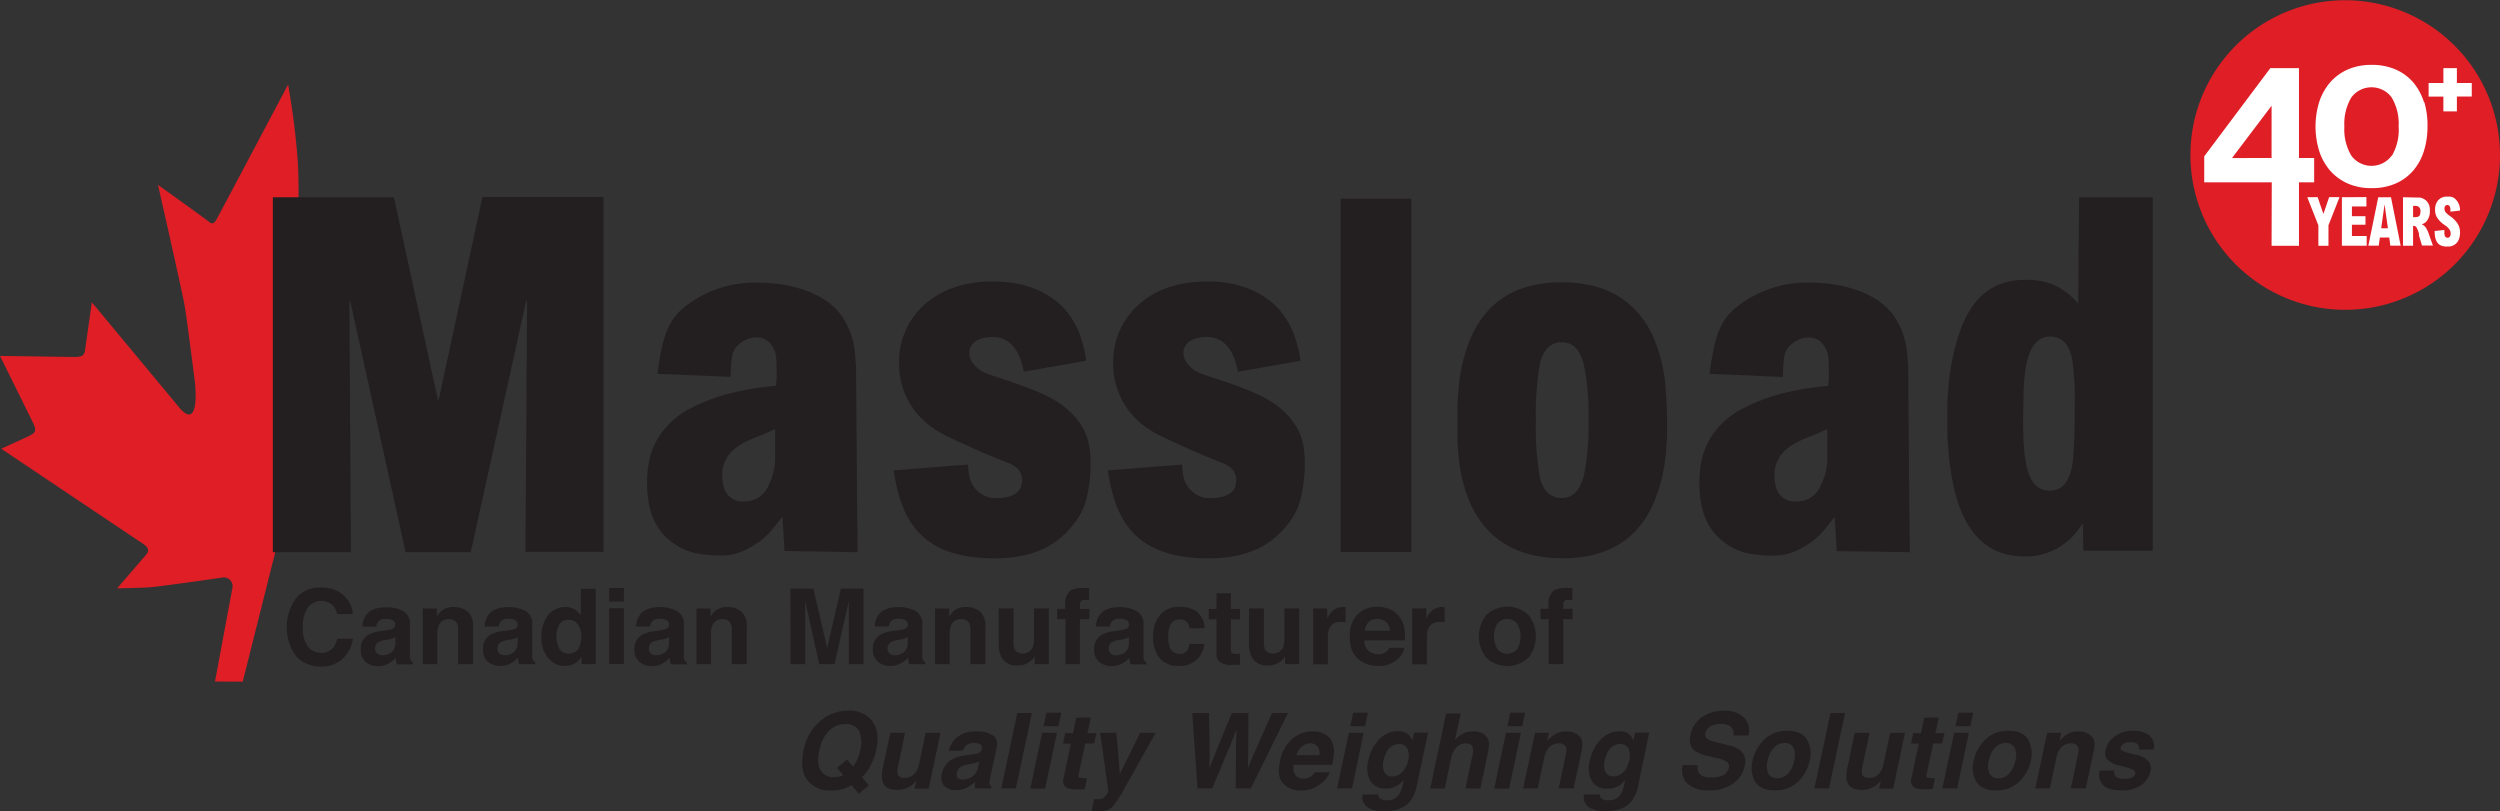 <svg id="LOGO" xmlns="http://www.w3.org/2000/svg" viewBox="0 0 533 172.95"><rect x="0" y="0" width="533" height="172.95" fill="#333333" stroke="none"/><defs><style>.cls-1{fill:#df1e26;}.cls-2{fill:#231f20;}.cls-3{fill:#fff;}</style></defs><path class="cls-1" d="M69.49,151.08l9.78-38.93C79,108.71,81,58.64,81,58.64s.67-10.35.26-18a159.68,159.68,0,0,0-2.1-16.86S64.41,51.64,64,52.36s-.83,1.38-1.65.72c-1.06-.86-10.93-7.92-10.93-7.92S56.61,68,57.12,71s2.17,16.24,2.17,16.24c.45,4.18.14,9.53-3.35,5.37L37.32,70.2,35.93,80c-.17,1.63-.64,1.77-2.11,1.86l-16.08-.23,7.14,14.46c.77,1.66.3,2-1.22,2.74L18,101.42l30.35,20.35c.84.57,1.38,1.31.55,2.24l-6.2,7.18s4.49-.08,6.79-.22,15.81-2.11,15.81-2.11a1.87,1.87,0,0,1,2,2.19l-3.72,20Z" transform="translate(-17.74 -5.75)"/><path class="cls-2" d="M101.72,47.81l9.39,43.25.21-.29,9.28-43h25.81v75.64H129.77L130.11,70h-.21l-11.8,53.48H104.22L92.42,70h-.2l.34,53.48H75.91V47.81Z" transform="translate(-17.74 -5.75)"/><path class="cls-2" d="M157.92,85.45c1-7.64,2.12-11.22,5.61-14.13A24.13,24.13,0,0,1,179,66c8.42,0,15.06,2.71,18.13,7a17.06,17.06,0,0,1,2.63,6.17,40.42,40.42,0,0,1,.5,6.47l.17,20.77c0,5.1.17,17.07.17,17.07L185,123.22l-.44-7.31s-1.75,2.16-2.12,2.67a19,19,0,0,1-2.67,2.59c-2.58,1.63-4.64,3-8.12,3a28.2,28.2,0,0,1-5.38-.44,12.45,12.45,0,0,1-4.64-1.94c-4.18-2.76-5.93-7.07-5.93-13.09,0-4.32.92-7.78,3.15-10.75a17.57,17.57,0,0,1,5.52-4.83,40.54,40.54,0,0,1,9.44-3.62,62.18,62.18,0,0,1,9.36-1.5l.15-1.79c0-2.7,0-4.53-.37-5.53-.69-1.63-1.76-3-3.91-3a5.68,5.68,0,0,0-4.61,2.45,4.7,4.7,0,0,0-.69,2.16c-.15.87-.25,3.81-.25,3.81ZM183,97.2a36.17,36.17,0,0,1-3.78,1.63q-1.58.65-2.61,1.17a11.1,11.1,0,0,0-2.4,1.59,6.82,6.82,0,0,0-2.48,5.39c0,1.92.33,3.55,1.58,4.68a4.17,4.17,0,0,0,3.29,1,5.41,5.41,0,0,0,5-3.44,12.69,12.69,0,0,0,1.39-6Z" transform="translate(-17.74 -5.75)"/><path class="cls-2" d="M382.22,85.45c1-7.64,2.12-11.22,5.62-14.13A24.08,24.08,0,0,1,403.32,66c8.42,0,15.06,2.71,18.13,7a17.06,17.06,0,0,1,2.63,6.17,40.42,40.42,0,0,1,.5,6.47l.17,20.77c0,5.1.17,17.07.17,17.07l-15.58-.23-.44-7.31s-1.75,2.16-2.12,2.67a19,19,0,0,1-2.67,2.59c-2.57,1.63-4.64,3-8.12,3a28,28,0,0,1-5.37-.44,12.43,12.43,0,0,1-4.65-1.94c-4.17-2.76-5.92-7.07-5.92-13.09,0-4.32.91-7.78,3.14-10.75a17.57,17.57,0,0,1,5.52-4.83,40.54,40.54,0,0,1,9.44-3.62,62.37,62.37,0,0,1,9.36-1.5l.15-1.79c0-2.7,0-4.53-.37-5.53-.69-1.63-1.75-3-3.91-3a5.68,5.68,0,0,0-4.61,2.45,4.7,4.7,0,0,0-.69,2.16c-.15.87-.24,3.81-.24,3.81ZM407.33,97.2a36.17,36.17,0,0,1-3.78,1.63c-1,.43-1.92.82-2.61,1.17a11.35,11.35,0,0,0-2.4,1.59,6.81,6.81,0,0,0-2.47,5.39c0,1.92.32,3.55,1.57,4.68a4.17,4.17,0,0,0,3.29,1,5.41,5.41,0,0,0,5-3.44,12.69,12.69,0,0,0,1.39-6Z" transform="translate(-17.74 -5.75)"/><path class="cls-2" d="M281.66,85c-.66-4-2.72-7.49-6.7-7.41s-5,2.08-4.9,3.61c.11,1.79,1.69,3.26,3.29,4,1.83.86,9.26,2.8,14.19,5.46,3.73,2,6.9,5.34,7.86,9.12s.49,9.51-.59,13.08a14.54,14.54,0,0,1-3.19,5.46c-3.65,4.26-8.78,6.6-17,6.45-14.78-.25-19.13-8-20.68-18.73l15.84-1.25s0,2.94,1,4.37a5.66,5.66,0,0,0,4.82,2.8c1.57,0,4.84-.18,5.52-2.62.57-2-.13-3.76-2.4-4.73-2.44-1-4.92-1.94-8.55-3.6-6.13-2.79-8.64-3.82-11.69-7.61a16.42,16.42,0,0,1-3.4-10.32,16.19,16.19,0,0,1,4.81-11.81c3.62-3.55,8.68-5.51,15.19-5.51s11.69,2,15.31,5.89a18.86,18.86,0,0,1,3.1,5.07A26.17,26.17,0,0,1,295,82.67Z" transform="translate(-17.74 -5.75)"/><path class="cls-2" d="M236,85c-.67-4-2.72-7.49-6.7-7.41s-5,2.08-4.9,3.61c.1,1.79,1.69,3.26,3.29,4,1.83.86,9.25,2.8,14.19,5.46,3.73,2,6.89,5.34,7.86,9.12s.49,9.51-.59,13.08a14.67,14.67,0,0,1-3.19,5.46c-3.65,4.26-8.78,6.6-17,6.45-14.77-.25-19.12-8-20.68-18.73l15.85-1.25s0,2.94,1,4.37a5.66,5.66,0,0,0,4.82,2.8c1.56,0,4.83-.18,5.52-2.62.57-2-.13-3.76-2.4-4.73-2.44-1-4.93-1.94-8.55-3.6-6.13-2.79-8.65-3.82-11.69-7.61a16.36,16.36,0,0,1-3.4-10.32,16.18,16.18,0,0,1,4.8-11.81c3.62-3.55,8.69-5.51,15.2-5.51s11.68,2,15.31,5.89a18.58,18.58,0,0,1,3.09,5.07,25.66,25.66,0,0,1,1.47,5.94Z" transform="translate(-17.74 -5.75)"/><path class="cls-2" d="M318.63,48.1v75.35H303.57V48.1Z" transform="translate(-17.74 -5.75)"/><path class="cls-2" d="M328.46,92.61c.07-1.67.17-3.22.32-4.67a34.66,34.66,0,0,1,2.46-10q5.13-12,19.45-12,14,0,19.36,11.29A33.58,33.58,0,0,1,372.72,87c.14,1.38.25,2.9.32,4.56.07,1.09.11,2.35.11,3.8v3.36c-.07,1.52-.18,3-.32,4.34a35,35,0,0,1-2.46,9.77q-5.13,11.94-19.46,11.94t-19.67-11.61a32.7,32.7,0,0,1-2.46-9.45c-.15-1.37-.25-2.78-.32-4.23ZM346,107.36q1.06,4.56,4.7,4.56c2.36,0,3.92-1.59,4.71-4.77a52.87,52.87,0,0,0,1-11.94,51.54,51.54,0,0,0-1-11.72c-.79-3.18-2.35-4.77-4.71-4.77s-4,1.59-4.7,4.77a66.68,66.68,0,0,0-.81,12.15A60.77,60.77,0,0,0,346,107.36Z" transform="translate(-17.74 -5.75)"/><path class="cls-2" d="M461,47.81l-.19,22.7a14.32,14.32,0,0,0-5.67-4.22,16.3,16.3,0,0,0-3.19-.76,14,14,0,0,0-1.71-.11h-.86c-6.95,0-11.57,4-14.08,11.86a50,50,0,0,0-2.06,9.9c-.07,1.38-.26,2.86-.33,4.46v6.85c.07,1.52.26,3,.33,4.35a48.37,48.37,0,0,0,1.83,9.68c2.51,7.91,7.32,11.86,14.21,11.86a13.6,13.6,0,0,0,9.12-3.15,13.91,13.91,0,0,0,2.55-2.72c.25-.37.55-.77.83-1.19l.14,5.84H476.7V47.81Zm-1.55,57.65c-.71,3.26-2.26,4.89-4.67,4.89-4.57,0-5.71-5-5.71-15l.06-3.15.05-3.17a41,41,0,0,1,.58-5.65c.85-3.91,2.44-5.87,5.13-5.87q3.5,0,4.56,4.46a53.93,53.93,0,0,1,.63,10.23Q460.08,102.3,459.45,105.46Z" transform="translate(-17.74 -5.75)"/><path class="cls-3" d="M548.86,38.77a31.2,31.2,0,1,1-31.2-31.2A31.2,31.2,0,0,1,548.86,38.77Z" transform="translate(-17.74 -5.75)"/><path class="cls-1" d="M550.74,38.8a33,33,0,1,1-33-33A33.05,33.05,0,0,1,550.74,38.8Zm-41.09,9,2.37,6v4.36h2.15V53.78l2.36-6h-2.22l-1.22,3.59-1.23-3.59Zm7.38,0V58.14h5.29V56.07h-3.15v-2.4h2.89V51.85h-2.89V49.77h3.09v-2Zm7.75,0-2.11,10.33h2.21l.25-1.74h2l.23,1.74h2.2L527.5,47.81Zm.63,6.62.72-5.11h0l.71,5.11Zm4.65-6.62V58.14h2.15V53.91a.84.84,0,0,1,.67.22,6.54,6.54,0,0,1,.59,1.43c0,.06,0,.12,0,.19l0,.07v0l0,.08,0,.07.64,2.13h2.33l-.84-2.35a5.54,5.54,0,0,0-.78-1.62,1.93,1.93,0,0,0-.78-.56v0a2,2,0,0,0,1.15-.78,3.24,3.24,0,0,0,.6-2v-.21l0-.29a3.12,3.12,0,0,0-.13-.69,2.47,2.47,0,0,0-1.09-1.4,2.83,2.83,0,0,0-.91-.33,2.87,2.87,0,0,0-.44,0Zm2.15,1.84h.31a1.55,1.55,0,0,1,.86.18,1.12,1.12,0,0,1,.4,1c0,.56-.13.92-.37,1.07a1.79,1.79,0,0,1-.89.15h-.31Zm10,1A3.17,3.17,0,0,0,541,48a2.08,2.08,0,0,0-.87-.33l-.39,0h-.3a2.37,2.37,0,0,0-1.91.81,3,3,0,0,0-.63,2,3.2,3.2,0,0,0,.34,1.51A5.43,5.43,0,0,0,539,53.77a4.84,4.84,0,0,1,.9.81,1.65,1.65,0,0,1,.32,1,.93.93,0,0,1-.23.68.54.54,0,0,1-.41.18.62.62,0,0,1-.62-.49,1.65,1.65,0,0,1-.08-.42v-.35c0-.18,0-.32,0-.4L536.8,55c0,1.43.32,2.39,1,2.89a2.13,2.13,0,0,0,.9.36,2.92,2.92,0,0,0,.44.06h.37a2.46,2.46,0,0,0,2.09-.88,3,3,0,0,0,.51-1.1,4.81,4.81,0,0,0,.11-1,3.49,3.49,0,0,0-.49-1.86,5.87,5.87,0,0,0-1.55-1.59,5.25,5.25,0,0,1-1-.85,1.32,1.32,0,0,1-.28-.83.76.76,0,0,1,.19-.56.52.52,0,0,1,.41-.19.6.6,0,0,1,.59.49,1.52,1.52,0,0,1,.08.46l0,.25v.23Zm-40.17,7.52h5.84V44.62h3.24V39.43h-3.24V20.27h-6.1L487.68,39.08v5.54h14.4Zm-8.44-18.71,8.44-11.15V39.43Zm41.92-13.1h3.15v3.15h2.88V26.33h3.17V23.45h-3.17V20.28h-2.88v3.17h-3.15Zm-1,1.16a12,12,0,0,0-2.26-4.17,10.48,10.48,0,0,0-3.73-2.76,12.65,12.65,0,0,0-5.17-1,12.42,12.42,0,0,0-5.11,1,10.83,10.83,0,0,0-3.75,2.76,12.26,12.26,0,0,0-2.31,4.17,17.82,17.82,0,0,0,0,10.43,12.12,12.12,0,0,0,2.31,4.16,10.83,10.83,0,0,0,3.75,2.76,12.26,12.26,0,0,0,5.11,1,12.49,12.49,0,0,0,5.17-1,10.48,10.48,0,0,0,3.73-2.76,11.86,11.86,0,0,0,2.26-4.16,17.09,17.09,0,0,0,.76-5.21A17.11,17.11,0,0,0,534.59,27.49Zm-6.88,11.43a5.34,5.34,0,0,1-8.59,0,10.91,10.91,0,0,1-1.49-6.21,11,11,0,0,1,1.49-6.21,5.35,5.35,0,0,1,8.59,0,11,11,0,0,1,1.49,6.21A10.91,10.91,0,0,1,527.71,38.92Z" transform="translate(-17.74 -5.75)"/><path class="cls-2" d="M81.08,133A6.62,6.62,0,0,1,86,131c2.68,0,4.63.89,5.87,2.67a5.79,5.79,0,0,1,1.1,3H89.63a4.53,4.53,0,0,0-.82-1.75,3.65,3.65,0,0,0-5.5.43,7.23,7.23,0,0,0-1,4.18,6.35,6.35,0,0,0,1.09,4.06,3.45,3.45,0,0,0,2.78,1.34,3.17,3.17,0,0,0,2.64-1.15,5.2,5.2,0,0,0,.83-1.87H93a7.3,7.3,0,0,1-2.21,4.28,6.41,6.41,0,0,1-4.55,1.65,6.83,6.83,0,0,1-5.39-2.23A10.52,10.52,0,0,1,81.08,133Z" transform="translate(-17.74 -5.75)"/><path class="cls-2" d="M100.13,140.12a5.12,5.12,0,0,0,1.24-.28A.93.93,0,0,0,102,139a1.05,1.05,0,0,0-.51-1,3.19,3.19,0,0,0-1.51-.28,2,2,0,0,0-1.58.55,2.22,2.22,0,0,0-.44,1.09H95a4.53,4.53,0,0,1,.87-2.56c.83-1.05,2.25-1.58,4.25-1.58a7.57,7.57,0,0,1,3.49.78,3,3,0,0,1,1.52,2.92v5.46c0,.37,0,.83,0,1.37a1.73,1.73,0,0,0,.19.83,1,1,0,0,0,.46.36v.46h-3.39a3.34,3.34,0,0,1-.19-.68,6.41,6.41,0,0,1-.09-.72,6.4,6.4,0,0,1-1.49,1.19,4.47,4.47,0,0,1-2.28.58,4,4,0,0,1-2.69-.92,3.31,3.31,0,0,1-1-2.62,3.37,3.37,0,0,1,1.7-3.17,7.48,7.48,0,0,1,2.75-.76Zm1.9,1.45a4.2,4.2,0,0,1-.6.3,6.54,6.54,0,0,1-.83.21l-.71.13a4.61,4.61,0,0,0-1.43.43,1.42,1.42,0,0,0-.74,1.32,1.38,1.38,0,0,0,.45,1.15,1.76,1.76,0,0,0,1.09.35,3.27,3.27,0,0,0,1.88-.59,2.49,2.49,0,0,0,.89-2.15Z" transform="translate(-17.74 -5.75)"/><path class="cls-2" d="M117.43,136.14a3.92,3.92,0,0,1,1.17,3.2v8h-3.18v-7.23a3.38,3.38,0,0,0-.25-1.44,1.76,1.76,0,0,0-1.73-.92,2.16,2.16,0,0,0-2.16,1.34,4.69,4.69,0,0,0-.3,1.81v6.44h-3.11V135.48h3v1.73a5.23,5.23,0,0,1,1.13-1.32,3.91,3.91,0,0,1,2.42-.72A4.58,4.58,0,0,1,117.43,136.14Z" transform="translate(-17.74 -5.75)"/><path class="cls-2" d="M126.2,140.12a5.12,5.12,0,0,0,1.24-.28.93.93,0,0,0,.67-.88,1.05,1.05,0,0,0-.51-1,3.19,3.19,0,0,0-1.51-.28,2,2,0,0,0-1.58.55,2.22,2.22,0,0,0-.44,1.09h-3a4.46,4.46,0,0,1,.87-2.56c.83-1.05,2.24-1.58,4.25-1.58a7.57,7.57,0,0,1,3.49.78,3,3,0,0,1,1.52,2.92v5.46c0,.37,0,.83,0,1.37a1.73,1.73,0,0,0,.19.83,1,1,0,0,0,.46.36v.46h-3.39a3.34,3.34,0,0,1-.19-.68,6.41,6.41,0,0,1-.09-.72,6.4,6.4,0,0,1-1.49,1.19,4.47,4.47,0,0,1-2.28.58,4,4,0,0,1-2.69-.92,3.31,3.31,0,0,1-1-2.62,3.37,3.37,0,0,1,1.7-3.17,7.48,7.48,0,0,1,2.75-.76Zm1.9,1.45a4.2,4.2,0,0,1-.6.3,6.54,6.54,0,0,1-.83.21l-.71.13a4.61,4.61,0,0,0-1.43.43,1.42,1.42,0,0,0-.74,1.32,1.38,1.38,0,0,0,.45,1.15,1.76,1.76,0,0,0,1.09.35,3.27,3.27,0,0,0,1.88-.59,2.49,2.49,0,0,0,.89-2.15Z" transform="translate(-17.74 -5.75)"/><path class="cls-2" d="M140.22,135.65a3.71,3.71,0,0,1,1.36,1.31v-5.67h3.16v16.06h-3V145.7a4.39,4.39,0,0,1-1.52,1.54,4.26,4.26,0,0,1-2.12.48,4.39,4.39,0,0,1-3.5-1.69,6.45,6.45,0,0,1-1.43-4.32,7.41,7.41,0,0,1,1.41-4.79,4.56,4.56,0,0,1,3.74-1.75A3.8,3.8,0,0,1,140.22,135.65Zm.76,8.47a4.33,4.33,0,0,0,.69-2.54,3.86,3.86,0,0,0-1.1-3.12,2.35,2.35,0,0,0-1.57-.57,2.17,2.17,0,0,0-2,1,5.54,5.54,0,0,0,0,5.19,2.19,2.19,0,0,0,2,1A2.28,2.28,0,0,0,141,144.12Z" transform="translate(-17.74 -5.75)"/><path class="cls-2" d="M150.76,134h-3.15v-2.87h3.15Zm-3.15,1.42h3.15v11.89h-3.15Z" transform="translate(-17.74 -5.75)"/><path class="cls-2" d="M158.48,140.12a5.12,5.12,0,0,0,1.24-.28.93.93,0,0,0,.67-.88,1.05,1.05,0,0,0-.51-1,3.22,3.22,0,0,0-1.51-.28,2,2,0,0,0-1.58.55,2.22,2.22,0,0,0-.45,1.09h-3a4.54,4.54,0,0,1,.88-2.56c.83-1.05,2.24-1.58,4.25-1.58A7.5,7.5,0,0,1,162,136a3,3,0,0,1,1.53,2.92v5.46c0,.37,0,.83,0,1.37a1.62,1.62,0,0,0,.19.83,1,1,0,0,0,.45.36v.46h-3.38a4.24,4.24,0,0,1-.2-.68c0-.21-.06-.45-.08-.72a6.4,6.4,0,0,1-1.49,1.19,4.51,4.51,0,0,1-2.29.58,4,4,0,0,1-2.68-.92,3.32,3.32,0,0,1-1.06-2.62,3.37,3.37,0,0,1,1.71-3.17,7.42,7.42,0,0,1,2.74-.76Zm1.9,1.45a4.2,4.2,0,0,1-.6.3,6.77,6.77,0,0,1-.84.21l-.71.13a4.7,4.7,0,0,0-1.43.43,1.43,1.43,0,0,0-.73,1.32,1.38,1.38,0,0,0,.45,1.15,1.74,1.74,0,0,0,1.09.35,3.27,3.27,0,0,0,1.88-.59,2.49,2.49,0,0,0,.89-2.15Z" transform="translate(-17.74 -5.75)"/><path class="cls-2" d="M175.78,136.14a3.92,3.92,0,0,1,1.17,3.2v8h-3.19v-7.23a3.24,3.24,0,0,0-.25-1.44,1.75,1.75,0,0,0-1.73-.92,2.14,2.14,0,0,0-2.15,1.34,4.49,4.49,0,0,0-.31,1.81v6.44h-3.1V135.48h3v1.73a5.23,5.23,0,0,1,1.12-1.32,3.94,3.94,0,0,1,2.43-.72A4.58,4.58,0,0,1,175.78,136.14Z" transform="translate(-17.74 -5.75)"/><path class="cls-2" d="M197,131.27h4.84v16.08h-3.13V136.47c0-.31,0-.75,0-1.31s0-1,0-1.31l-3.05,13.5h-3.26l-3-13.5c0,.31,0,.75,0,1.31s0,1,0,1.31v10.88h-3.13V131.27h4.89l2.93,12.64Z" transform="translate(-17.74 -5.75)"/><path class="cls-2" d="M209.36,140.12a5.23,5.23,0,0,0,1.25-.28.94.94,0,0,0,.67-.88,1.06,1.06,0,0,0-.52-1,3.17,3.17,0,0,0-1.51-.28,2,2,0,0,0-1.58.55,2.22,2.22,0,0,0-.44,1.09h-3a4.46,4.46,0,0,1,.88-2.56c.82-1.05,2.24-1.58,4.25-1.58a7.52,7.52,0,0,1,3.48.78,3,3,0,0,1,1.52,2.92v5.46c0,.37,0,.83,0,1.37a1.86,1.86,0,0,0,.19.83,1.06,1.06,0,0,0,.46.36v.46h-3.38a3.41,3.41,0,0,1-.2-.68c0-.21-.06-.45-.09-.72a6.4,6.4,0,0,1-1.49,1.19,4.44,4.44,0,0,1-2.28.58,4,4,0,0,1-2.68-.92,3.29,3.29,0,0,1-1.06-2.62,3.38,3.38,0,0,1,1.7-3.17,7.48,7.48,0,0,1,2.75-.76Zm1.9,1.45a3.73,3.73,0,0,1-.6.3,6.54,6.54,0,0,1-.83.21l-.71.13a4.7,4.7,0,0,0-1.43.43,1.63,1.63,0,0,0-.29,2.47,1.76,1.76,0,0,0,1.1.35,3.26,3.26,0,0,0,1.87-.59,2.47,2.47,0,0,0,.89-2.15Z" transform="translate(-17.74 -5.75)"/><path class="cls-2" d="M226.67,136.14a4,4,0,0,1,1.16,3.2v8h-3.18v-7.23a3.38,3.38,0,0,0-.25-1.44,1.75,1.75,0,0,0-1.73-.92,2.16,2.16,0,0,0-2.16,1.34,4.69,4.69,0,0,0-.3,1.81v6.44H217.1V135.48h3v1.73a5.44,5.44,0,0,1,1.13-1.32,3.91,3.91,0,0,1,2.42-.72A4.59,4.59,0,0,1,226.67,136.14Z" transform="translate(-17.74 -5.75)"/><path class="cls-2" d="M233.82,135.46v7.16a3.75,3.75,0,0,0,.24,1.53,1.65,1.65,0,0,0,1.66.91,2.16,2.16,0,0,0,2.17-1.29,4.55,4.55,0,0,0,.31-1.84v-6.47h3.15v11.89h-3v-1.68s-.1.14-.22.32a2.18,2.18,0,0,1-.41.49,4.49,4.49,0,0,1-1.41.89,4.85,4.85,0,0,1-1.6.24,3.54,3.54,0,0,1-3.54-1.9,7.32,7.32,0,0,1-.51-3.09v-7.16Z" transform="translate(-17.74 -5.75)"/><path class="cls-2" d="M249.29,131.12l.65,0v2.53c-.17,0-.46,0-.87,0a1,1,0,0,0-.85.28,1,1,0,0,0-.24.63v1h2v2.19h-2v9.59h-3.09v-9.59h-1.74v-2.19h1.7v-.77a4,4,0,0,1,.64-2.63c.45-.71,1.54-1.06,3.27-1.06Z" transform="translate(-17.74 -5.75)"/><path class="cls-2" d="M256.52,140.12a5.12,5.12,0,0,0,1.24-.28.93.93,0,0,0,.67-.88,1.05,1.05,0,0,0-.51-1,3.22,3.22,0,0,0-1.51-.28,2,2,0,0,0-1.58.55,2.22,2.22,0,0,0-.45,1.09h-3a4.54,4.54,0,0,1,.88-2.56c.83-1.05,2.24-1.58,4.25-1.58A7.5,7.5,0,0,1,260,136a3,3,0,0,1,1.53,2.92v5.46c0,.37,0,.83,0,1.37a1.62,1.62,0,0,0,.19.83,1,1,0,0,0,.45.36v.46H258.8a3.34,3.34,0,0,1-.19-.68,6.41,6.41,0,0,1-.09-.72,6.4,6.4,0,0,1-1.49,1.19,4.51,4.51,0,0,1-2.29.58,4,4,0,0,1-2.68-.92,3.32,3.32,0,0,1-1.06-2.62,3.37,3.37,0,0,1,1.71-3.17,7.42,7.42,0,0,1,2.74-.76Zm1.9,1.45a4.2,4.2,0,0,1-.6.3,6.77,6.77,0,0,1-.84.21l-.71.13a4.53,4.53,0,0,0-1.42.43,1.42,1.42,0,0,0-.74,1.32,1.38,1.38,0,0,0,.45,1.15,1.74,1.74,0,0,0,1.09.35,3.27,3.27,0,0,0,1.88-.59,2.49,2.49,0,0,0,.89-2.15Z" transform="translate(-17.74 -5.75)"/><path class="cls-2" d="M271.35,139.72a2.82,2.82,0,0,0-.45-1.2,1.89,1.89,0,0,0-1.63-.72,2.15,2.15,0,0,0-2.16,1.56,6.62,6.62,0,0,0-.3,2.2,6.07,6.07,0,0,0,.3,2.1,2.09,2.09,0,0,0,2.1,1.48,1.88,1.88,0,0,0,1.56-.58,3,3,0,0,0,.55-1.53h3.18a5.19,5.19,0,0,1-1,2.68,5,5,0,0,1-4.33,2,5.08,5.08,0,0,1-4.23-1.7,6.88,6.88,0,0,1-1.35-4.41,7,7,0,0,1,1.49-4.76,5.21,5.21,0,0,1,4.13-1.71,6.19,6.19,0,0,1,3.66,1,4.65,4.65,0,0,1,1.69,3.54Z" transform="translate(-17.74 -5.75)"/><path class="cls-2" d="M275.44,137.78v-2.21h1.65v-3.32h3.08v3.32h1.93v2.21h-1.93v6.28c0,.49.06.8.19.92a2,2,0,0,0,1.13.18h.3l.31,0v2.33l-1.47,0a4,4,0,0,1-3-.76,2.29,2.29,0,0,1-.53-1.65v-7.32Z" transform="translate(-17.74 -5.75)"/><path class="cls-2" d="M287.2,135.46v7.16a3.78,3.78,0,0,0,.23,1.53,1.66,1.66,0,0,0,1.66.91,2.18,2.18,0,0,0,2.18-1.29,4.74,4.74,0,0,0,.3-1.84v-6.47h3.15v11.89h-3v-1.68s-.1.14-.22.32a1.94,1.94,0,0,1-.41.49,4.49,4.49,0,0,1-1.41.89,4.75,4.75,0,0,1-1.59.24,3.55,3.55,0,0,1-3.55-1.9,7.32,7.32,0,0,1-.51-3.09v-7.16Z" transform="translate(-17.74 -5.75)"/><path class="cls-2" d="M304.35,135.18l.26,0v3.18l-.52,0h-.37a2.57,2.57,0,0,0-2.52,1.22,4.74,4.74,0,0,0-.36,2.11v5.69h-3.13V135.46h3v2.07a6.72,6.72,0,0,1,1.25-1.62,3.41,3.41,0,0,1,2.27-.74Z" transform="translate(-17.74 -5.75)"/><path class="cls-2" d="M314.18,135.7a4.84,4.84,0,0,1,2.06,1.76,5.81,5.81,0,0,1,.95,2.46,16.43,16.43,0,0,1,.1,2.36h-8.66a2.84,2.84,0,0,0,1.24,2.5,3.17,3.17,0,0,0,1.72.45,2.4,2.4,0,0,0,2.36-1.36h3.18A4,4,0,0,1,316,146a5.82,5.82,0,0,1-4.48,1.73,6.52,6.52,0,0,1-4.19-1.46c-1.21-1-1.81-2.56-1.81-4.76a6.45,6.45,0,0,1,1.64-4.74,5.73,5.73,0,0,1,4.25-1.65A6.75,6.75,0,0,1,314.18,135.7Zm-4.65,2.68a3.3,3.3,0,0,0-.82,1.84h5.35a2.53,2.53,0,0,0-.83-1.87,2.7,2.7,0,0,0-1.84-.65A2.49,2.49,0,0,0,309.53,138.38Z" transform="translate(-17.74 -5.75)"/><path class="cls-2" d="M325.47,135.18l.26,0v3.18l-.52,0h-.37a2.57,2.57,0,0,0-2.52,1.22,4.74,4.74,0,0,0-.36,2.11v5.69h-3.13V135.46h3v2.07a6.48,6.48,0,0,1,1.25-1.62,3.41,3.41,0,0,1,2.27-.74Z" transform="translate(-17.74 -5.75)"/><path class="cls-2" d="M343.68,145.89a6.54,6.54,0,0,1-9.14,0,7.36,7.36,0,0,1,0-8.93,6.49,6.49,0,0,1,9.14,0,7.4,7.4,0,0,1,0,8.93Zm-2.49-1.72a5.54,5.54,0,0,0,0-5.5,2.75,2.75,0,0,0-4.19,0,5.48,5.48,0,0,0,0,5.5,2.75,2.75,0,0,0,4.19,0Z" transform="translate(-17.74 -5.75)"/><path class="cls-2" d="M352.33,131.12l.65,0v2.53c-.17,0-.47,0-.88,0a.9.9,0,0,0-1.08.91v1h2v2.19h-2v9.59h-3.09v-9.59h-1.74v-2.19h1.7v-.77a4,4,0,0,1,.64-2.63c.45-.71,1.54-1.06,3.26-1.06Z" transform="translate(-17.74 -5.75)"/><path class="cls-2" d="M203.24,169.14a8.06,8.06,0,0,1-1.74,2.3l1.48,1.73L200.84,175l-1.56-1.84a10.3,10.3,0,0,1-1.68.76,9,9,0,0,1-2.66.36,6.07,6.07,0,0,1-4.8-1.88c-1.34-1.5-1.69-3.72-1.07-6.63a10.71,10.71,0,0,1,4-6.67,9.1,9.1,0,0,1,5.58-1.84,6.08,6.08,0,0,1,4.82,1.95c1.31,1.51,1.67,3.61,1.1,6.32A12.8,12.8,0,0,1,203.24,169.14Zm-6.56,2.16a5.84,5.84,0,0,0,.81-.27l-1.28-1.55,2.11-1.81,1.3,1.54a9.62,9.62,0,0,0,.82-1.37,9,9,0,0,0,.69-2.06,6.26,6.26,0,0,0-.23-4.18,3,3,0,0,0-2.92-1.48,4.86,4.86,0,0,0-3.48,1.42,8,8,0,0,0-2.09,4.24q-.71,3.3.69,4.73a3.23,3.23,0,0,0,2.44.93A4.87,4.87,0,0,0,196.68,171.3Z" transform="translate(-17.74 -5.75)"/><path class="cls-2" d="M210.7,162l-1.51,7.17a3.45,3.45,0,0,0-.09,1.52c.15.61.64.91,1.47.91a2.8,2.8,0,0,0,2.46-1.29,5.45,5.45,0,0,0,.69-1.84L215.1,162h3.15l-2.52,11.89h-3l.35-1.68-.29.33a2.9,2.9,0,0,1-.51.48,5.85,5.85,0,0,1-1.61.89,5.3,5.3,0,0,1-1.65.24c-1.76,0-2.81-.63-3.15-1.9a7,7,0,0,1,.15-3.08l1.52-7.17Z" transform="translate(-17.74 -5.75)"/><path class="cls-2" d="M224.93,166.61a6.61,6.61,0,0,0,1.29-.27,1.24,1.24,0,0,0,.85-.89c.11-.49,0-.82-.29-1a2.85,2.85,0,0,0-1.43-.28,2.39,2.39,0,0,0-1.68.55,3,3,0,0,0-.66,1.09h-3a5.85,5.85,0,0,1,1.41-2.56,6.21,6.21,0,0,1,4.58-1.57,6.5,6.5,0,0,1,3.3.77c.9.52,1.2,1.49.89,2.92L229,170.82c-.08.38-.17.83-.26,1.37a1.57,1.57,0,0,0,0,.83.79.79,0,0,0,.38.36l-.09.46h-3.38a4.18,4.18,0,0,1-.06-.68,7.23,7.23,0,0,1,.07-.72,8.45,8.45,0,0,1-1.73,1.19,5.18,5.18,0,0,1-2.4.58,3.25,3.25,0,0,1-2.48-.92,2.79,2.79,0,0,1-.49-2.61A4.42,4.42,0,0,1,221,167.5a8.86,8.86,0,0,1,2.89-.76Zm1.58,1.45a4.82,4.82,0,0,1-.66.3,5.87,5.87,0,0,1-.87.21l-.72.13a5.4,5.4,0,0,0-1.5.43,1.86,1.86,0,0,0-1,1.32,1.21,1.21,0,0,0,.19,1.15,1.42,1.42,0,0,0,1,.35,3.73,3.73,0,0,0,2-.59,3.27,3.27,0,0,0,1.34-2.15Z" transform="translate(-17.74 -5.75)"/><path class="cls-2" d="M234.33,173.84h-3.11l3.41-16.08h3.11Z" transform="translate(-17.74 -5.75)"/><path class="cls-2" d="M239.92,162h3.16l-2.52,11.89H237.4Zm3.46-1.42h-3.15l.61-2.87H244Z" transform="translate(-17.74 -5.75)"/><path class="cls-2" d="M244.37,164.27l.47-2.21h1.66l.71-3.32h3.08l-.71,3.32h1.93l-.47,2.21h-1.93l-1.34,6.29c-.11.48-.11.79,0,.91s.47.18,1.1.18h.62L249,174l-1.49.05c-1.47.05-2.42-.2-2.84-.76a2,2,0,0,1-.18-1.65l1.56-7.32Z" transform="translate(-17.74 -5.75)"/><path class="cls-2" d="M251,176.12l.39,0a5,5,0,0,0,.87,0,2,2,0,0,0,.75-.25,2.28,2.28,0,0,0,.68-.78,1.91,1.91,0,0,0,.34-.72L252.3,162h3.46l.73,8.77,4.32-8.77h3.31l-6.57,11.69a21.4,21.4,0,0,1-2.75,4.2,4.21,4.21,0,0,1-2.92.81h-.67l-.74,0Z" transform="translate(-17.74 -5.75)"/><path class="cls-2" d="M275.5,157.76l.16,9.21-.09,2.56,1-2.51,3.79-9.26h3.55l-.06,9.21-.05,2.56,1-2.46,4.14-9.31h3.41l-7.94,16.08h-3.21l.06-9.4.08-3.11-1.22,3.11-3.94,9.4h-3.12l-1.14-16.08Z" transform="translate(-17.74 -5.75)"/><path class="cls-2" d="M301.75,164a4.94,4.94,0,0,1,.38,2.45,15.64,15.64,0,0,1-.39,2.36H293.6a2.47,2.47,0,0,0,.59,2.51,2.26,2.26,0,0,0,1.45.44,2.72,2.72,0,0,0,1.68-.54,3.56,3.56,0,0,0,.75-.82h3.18a5.24,5.24,0,0,1-1.56,2.15,6.66,6.66,0,0,1-4.65,1.73,4.9,4.9,0,0,1-3.69-1.46q-1.43-1.46-.73-4.76a8.36,8.36,0,0,1,2.57-4.73,6.58,6.58,0,0,1,4.42-1.65,5.48,5.48,0,0,1,2.55.56A3.39,3.39,0,0,1,301.75,164Zm-7.63,2.76H299a2.28,2.28,0,0,0-.36-1.87,1.88,1.88,0,0,0-1.53-.64,2.59,2.59,0,0,0-1.82.67A4.32,4.32,0,0,0,294.12,166.71Z" transform="translate(-17.74 -5.75)"/><path class="cls-2" d="M305.32,162h3.15L306,173.84H302.8Zm3.45-1.42h-3.15l.61-2.87h3.16Z" transform="translate(-17.74 -5.75)"/><path class="cls-2" d="M317.37,161.94a2.77,2.77,0,0,1,1.47,1.72l.36-1.71h3l-2.4,11.28a7.62,7.62,0,0,1-1.5,3.47c-1.17,1.34-3,2-5.53,2a6,6,0,0,1-3.53-.89,2.64,2.64,0,0,1-1-2.67h3.38a1.17,1.17,0,0,0,.26.78,2.23,2.23,0,0,0,1.61.43,2.85,2.85,0,0,0,2.48-1.13,6.5,6.5,0,0,0,.89-2.42L317,172a5.33,5.33,0,0,1-1.21,1.15,4.57,4.57,0,0,1-2.56.7,3.64,3.64,0,0,1-3.32-1.6,5.77,5.77,0,0,1-.44-4.36,9.13,9.13,0,0,1,2.27-4.46,5.48,5.48,0,0,1,4.13-1.8A3.64,3.64,0,0,1,317.37,161.94Zm.56,5.9a3.58,3.58,0,0,0-.17-2.57,1.84,1.84,0,0,0-1.72-.89,2.94,2.94,0,0,0-2.59,1.54,6.81,6.81,0,0,0-.76,2,4.1,4.1,0,0,0,0,1.84,1.75,1.75,0,0,0,1.94,1.51,3,3,0,0,0,2-.83A4.73,4.73,0,0,0,317.93,167.84Z" transform="translate(-17.74 -5.75)"/><path class="cls-2" d="M334.9,163.19a2.6,2.6,0,0,1,.31,1.37,17.23,17.23,0,0,1-.38,2.3l-1.48,7h-3.17l1.52-7.23a2.89,2.89,0,0,0,0-1.55c-.16-.55-.64-.83-1.44-.83a2.74,2.74,0,0,0-2,.82,4.72,4.72,0,0,0-1.14,2.35l-1.36,6.44h-3.1l3.4-16h3.1l-1.21,5.68a5.22,5.22,0,0,1,1.87-1.45,5.07,5.07,0,0,1,2-.41,4.45,4.45,0,0,1,1.92.39A2.61,2.61,0,0,1,334.9,163.19Z" transform="translate(-17.74 -5.75)"/><path class="cls-2" d="M338.82,162H342l-2.52,11.89H336.3Zm3.45-1.42h-3.15l.61-2.87h3.15Z" transform="translate(-17.74 -5.75)"/><path class="cls-2" d="M354.94,165.83l-1.7,8h-3.19l1.53-7.23a3,3,0,0,0,.05-1.44c-.17-.61-.69-.92-1.55-.92a2.77,2.77,0,0,0-2.45,1.34,5.26,5.26,0,0,0-.69,1.81l-1.36,6.44h-3.1L345,162h3l-.37,1.74a7.12,7.12,0,0,1,1.42-1.32,4.63,4.63,0,0,1,2.58-.72,3.81,3.81,0,0,1,2.81,1C355.08,163.27,355.25,164.34,354.94,165.83Z" transform="translate(-17.74 -5.75)"/><path class="cls-2" d="M364.52,161.94a2.77,2.77,0,0,1,1.47,1.72l.36-1.71h3L367,173.23a7.51,7.51,0,0,1-1.51,3.47c-1.17,1.34-3,2-5.53,2a5.93,5.93,0,0,1-3.52-.89,2.64,2.64,0,0,1-1-2.67h3.39a1.12,1.12,0,0,0,.26.78,2.21,2.21,0,0,0,1.6.43,2.87,2.87,0,0,0,2.49-1.13,6.52,6.52,0,0,0,.88-2.42l.16-.76a5.13,5.13,0,0,1-1.21,1.15,4.57,4.57,0,0,1-2.56.7,3.65,3.65,0,0,1-3.32-1.6,5.77,5.77,0,0,1-.43-4.36,9,9,0,0,1,2.26-4.46,5.49,5.49,0,0,1,4.13-1.8A3.66,3.66,0,0,1,364.52,161.94Zm.55,5.9a3.59,3.59,0,0,0-.16-2.57,1.86,1.86,0,0,0-1.73-.89,2.91,2.91,0,0,0-2.58,1.54,6.31,6.31,0,0,0-.76,2,4.27,4.27,0,0,0,0,1.84,1.76,1.76,0,0,0,1.94,1.51,3,3,0,0,0,2-.83A4.67,4.67,0,0,0,365.07,167.84Z" transform="translate(-17.74 -5.75)"/><path class="cls-2" d="M379.69,168.88a2.84,2.84,0,0,0,.25,1.64c.41.67,1.27,1,2.59,1a6.25,6.25,0,0,0,2-.27,2.43,2.43,0,0,0,1.8-1.86,1.09,1.09,0,0,0-.44-1.23,5.87,5.87,0,0,0-2-.76l-1.63-.38a8.89,8.89,0,0,1-3.21-1.23c-.92-.74-1.22-1.9-.88-3.48a5.94,5.94,0,0,1,2.33-3.59,7.92,7.92,0,0,1,4.92-1.43,5.83,5.83,0,0,1,4.05,1.35,4,4,0,0,1,1.05,3.91h-3.23a1.82,1.82,0,0,0-.82-2.06,3.73,3.73,0,0,0-1.87-.41,4.22,4.22,0,0,0-2.18.53,2.16,2.16,0,0,0-1.09,1.46,1.12,1.12,0,0,0,.49,1.29,7.6,7.6,0,0,0,2,.66l2.62.67a5.71,5.71,0,0,1,2.5,1.16,3.29,3.29,0,0,1,.74,3.29,6,6,0,0,1-2.46,3.66,8.38,8.38,0,0,1-5.07,1.45,6.48,6.48,0,0,1-4.64-1.43,4,4,0,0,1-1-3.94Z" transform="translate(-17.74 -5.75)"/><path class="cls-2" d="M396.1,174.25q-3.06,0-4.17-1.86a6,6,0,0,1-.55-4.47,8.64,8.64,0,0,1,2.46-4.46,6.76,6.76,0,0,1,5-1.89q3.06,0,4.17,1.89a6.06,6.06,0,0,1,.55,4.46,8.62,8.62,0,0,1-2.46,4.47A6.8,6.8,0,0,1,396.1,174.25Zm4.17-6.33a4,4,0,0,0-.15-2.76,2,2,0,0,0-1.89-1,3.1,3.1,0,0,0-2.3,1,5.45,5.45,0,0,0-1.32,2.76,4,4,0,0,0,.15,2.76,2,2,0,0,0,1.89,1,3.09,3.09,0,0,0,2.3-1A5.49,5.49,0,0,0,400.27,167.92Z" transform="translate(-17.74 -5.75)"/><path class="cls-2" d="M407.68,173.84h-3.11L408,157.76h3.11Z" transform="translate(-17.74 -5.75)"/><path class="cls-2" d="M416.33,162l-1.52,7.17a3.79,3.79,0,0,0-.09,1.52c.16.61.65.91,1.48.91a2.77,2.77,0,0,0,2.45-1.29,5.24,5.24,0,0,0,.7-1.84l1.37-6.47h3.16l-2.52,11.89h-3l.35-1.68-.28.33a2.9,2.9,0,0,1-.51.48,5.85,5.85,0,0,1-1.61.89,5.3,5.3,0,0,1-1.65.24c-1.76,0-2.81-.63-3.16-1.9a7,7,0,0,1,.16-3.08l1.51-7.17Z" transform="translate(-17.74 -5.75)"/><path class="cls-2" d="M425.16,164.27l.47-2.21h1.66l.71-3.32h3.08l-.71,3.32h1.93l-.47,2.21H429.9l-1.34,6.29c-.11.48-.11.79,0,.91s.46.18,1.1.18h.62l-.5,2.32-1.49.05c-1.47.05-2.42-.2-2.84-.76a2,2,0,0,1-.18-1.65l1.56-7.32Z" transform="translate(-17.74 -5.75)"/><path class="cls-2" d="M434.36,162h3.15L435,173.84h-3.15Zm3.46-1.42h-3.16l.61-2.87h3.16Z" transform="translate(-17.74 -5.75)"/><path class="cls-2" d="M443.25,174.25q-3.06,0-4.17-1.86a6,6,0,0,1-.55-4.47,8.62,8.62,0,0,1,2.45-4.46,6.76,6.76,0,0,1,5-1.89q3.07,0,4.17,1.89a6.06,6.06,0,0,1,.56,4.46,8.62,8.62,0,0,1-2.46,4.47A6.82,6.82,0,0,1,443.25,174.25Zm4.17-6.33a4.09,4.09,0,0,0-.15-2.76,2,2,0,0,0-1.89-1,3.12,3.12,0,0,0-2.31,1,5.53,5.53,0,0,0-1.31,2.76,4,4,0,0,0,.14,2.76,2,2,0,0,0,1.89,1,3.13,3.13,0,0,0,2.31-1A5.66,5.66,0,0,0,447.42,167.92Z" transform="translate(-17.74 -5.75)"/><path class="cls-2" d="M464.13,165.83l-1.71,8h-3.18l1.53-7.23a3.12,3.12,0,0,0,.05-1.44c-.17-.61-.69-.92-1.55-.92a2.77,2.77,0,0,0-2.45,1.34,5.26,5.26,0,0,0-.69,1.81l-1.36,6.44h-3.1L454.19,162h3l-.37,1.74a7.12,7.12,0,0,1,1.42-1.32,4.63,4.63,0,0,1,2.58-.72,3.81,3.81,0,0,1,2.81,1C464.27,163.27,464.44,164.34,464.13,165.83Z" transform="translate(-17.74 -5.75)"/><path class="cls-2" d="M468.51,170a1.7,1.7,0,0,0,.19,1.18c.29.42.95.62,2,.62a3.73,3.73,0,0,0,1.52-.27,1.15,1.15,0,0,0,.72-.82.72.72,0,0,0-.27-.79,14.22,14.22,0,0,0-3.05-.94,5.21,5.21,0,0,1-2.57-1.26,2.26,2.26,0,0,1-.37-2.13,4.73,4.73,0,0,1,1.89-2.83,6.19,6.19,0,0,1,3.89-1.19,5.72,5.72,0,0,1,3.43.89,3.08,3.08,0,0,1,1,3.07h-3.1a1.62,1.62,0,0,0-.15-.95A1.74,1.74,0,0,0,472,164a2.76,2.76,0,0,0-1.51.32,1.19,1.19,0,0,0-.59.74.65.65,0,0,0,.3.77,16,16,0,0,0,3.05.86,4.62,4.62,0,0,1,2.5,1.32,2.53,2.53,0,0,1,.45,2.24,4.74,4.74,0,0,1-1.93,2.89,7.28,7.28,0,0,1-4.3,1.11c-1.87,0-3.16-.39-3.89-1.18a3.23,3.23,0,0,1-.7-3Z" transform="translate(-17.74 -5.75)"/></svg>